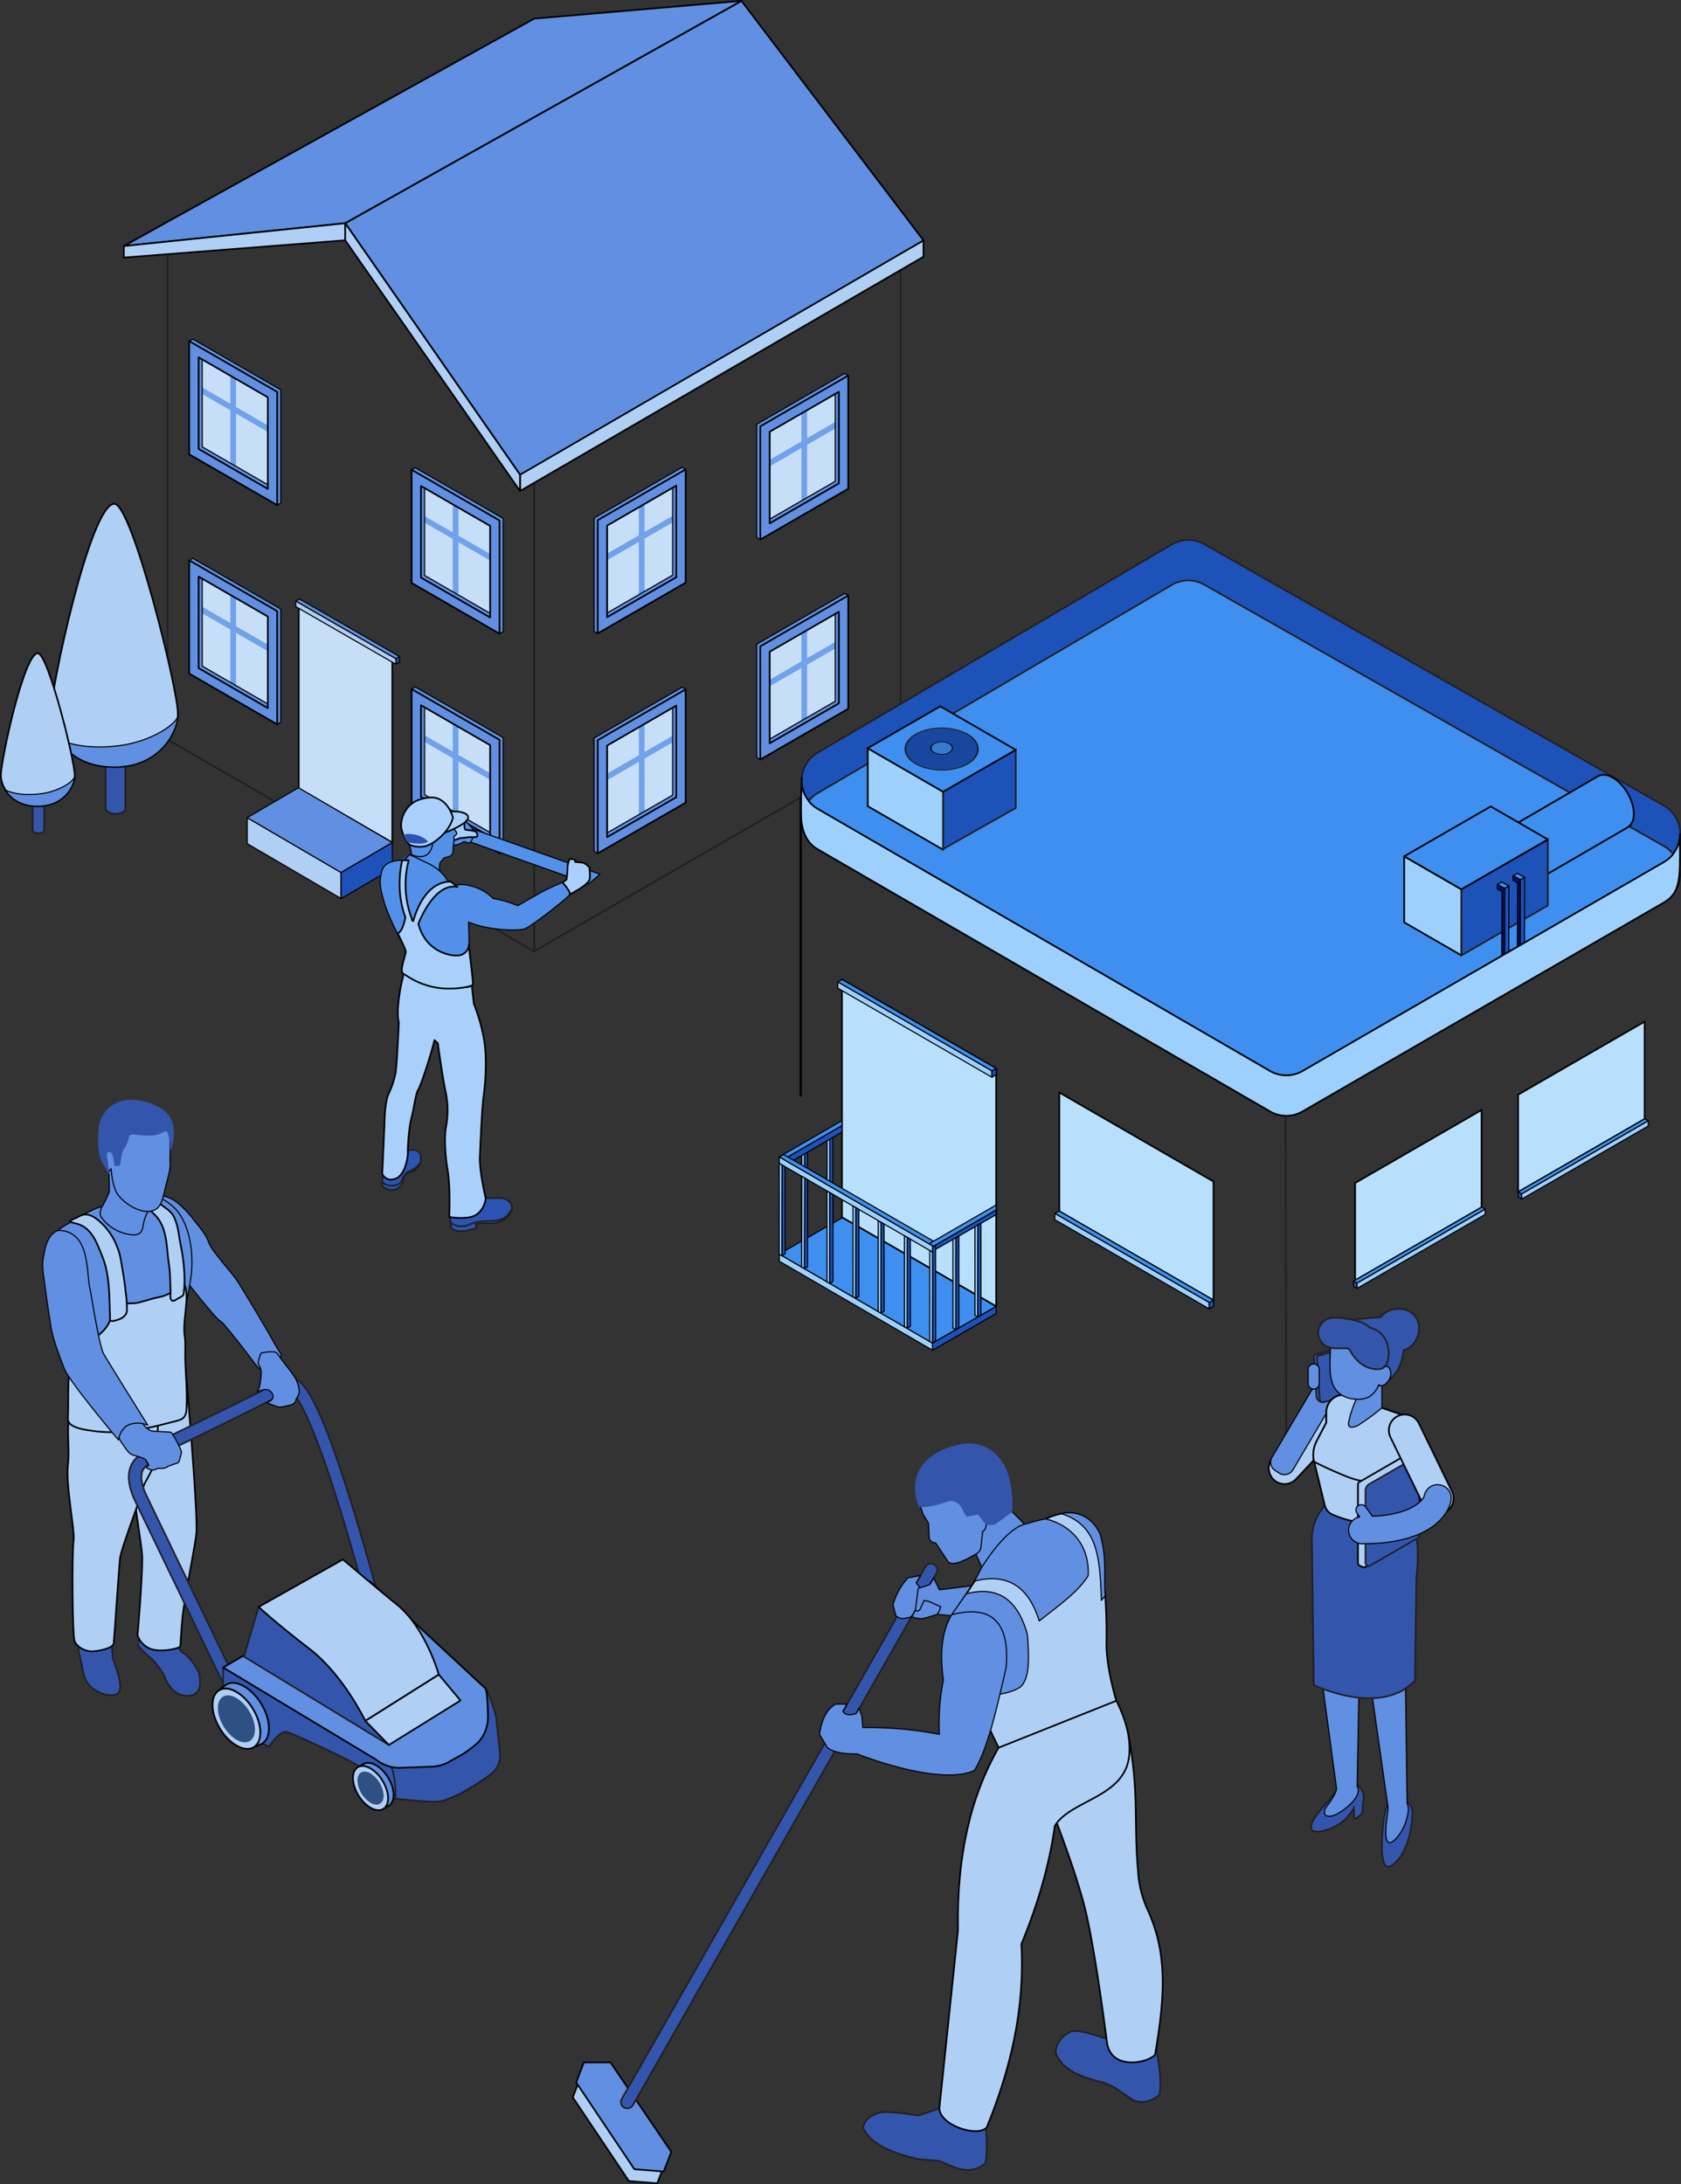 <svg id="Layer_1" data-name="Layer 1" xmlns="http://www.w3.org/2000/svg" viewBox="0 0 750.01 974.18"><rect x="0" y="0" width="750.01" height="974.18" fill="#333333" stroke="none"/><defs><style>.cls-1,.cls-13,.cls-14,.cls-26,.cls-6{fill:none;}.cls-1{stroke:#fff;}.cls-1,.cls-10,.cls-13,.cls-15,.cls-22,.cls-26,.cls-29,.cls-6{stroke-miterlimit:10;}.cls-2{fill:#c6def7;}.cls-11,.cls-12,.cls-14,.cls-17,.cls-18,.cls-19,.cls-2,.cls-22,.cls-26,.cls-27,.cls-30,.cls-4,.cls-5,.cls-7,.cls-8,.cls-9{stroke:#000;}.cls-11,.cls-12,.cls-14,.cls-17,.cls-18,.cls-19,.cls-2,.cls-27,.cls-30,.cls-36,.cls-4,.cls-5,.cls-7,.cls-8,.cls-9{stroke-linejoin:round;}.cls-10,.cls-13,.cls-15,.cls-17,.cls-18,.cls-19,.cls-2,.cls-29,.cls-30,.cls-36,.cls-5,.cls-6,.cls-9{stroke-width:0.75px;}.cls-3{fill:#70a1eb;}.cls-4,.cls-5{fill:#618fe1;}.cls-11,.cls-12,.cls-14,.cls-22,.cls-27,.cls-4,.cls-7,.cls-8{stroke-width:0.5px;}.cls-10,.cls-36,.cls-6{stroke:#211f20;}.cls-7,.cls-9{fill:#b0cff5;}.cls-8{fill:#1e52bb;}.cls-10,.cls-32,.cls-36{fill:#3455ac;}.cls-11,.cls-17,.cls-21{fill:#9ed0fd;}.cls-12,.cls-18{fill:#3e8fef;}.cls-13,.cls-15{stroke:#231f20;}.cls-15{fill:#1d52b9;}.cls-16{fill:#2647c8;opacity:0.3;}.cls-19{fill:#b8e0fd;}.cls-20{isolation:isolate;}.cls-22{fill:#02126a;}.cls-23{fill:#19479f;}.cls-24{fill:#1e1b1c;}.cls-25{fill:#357bce;}.cls-27{fill:#5390e9;}.cls-28{fill:#d4dade;}.cls-29,.cls-31{fill:#2b54b3;}.cls-29{stroke:#221f20;}.cls-30{fill:#a9d0fa;}.cls-33{fill:#4573c7;}.cls-34{fill:#2a2a2a;}.cls-35{fill:#2e5082;}</style></defs><rect class="cls-1" x="-344.98" y="-71.67" width="1320" height="1163"/><polygon class="cls-2" points="268.78 377 303.83 356.77 303.83 311.09 268.78 331.33 268.78 377"/><polygon class="cls-3" points="285.04 367.11 287.57 365.65 287.57 320.98 285.04 322.45 285.04 367.11"/><polygon class="cls-3" points="266.96 350.23 305.65 327.89 305.65 324.97 266.96 347.3 266.96 350.23"/><path class="cls-4" d="M265.08,329.19V379.7l1.6.93,37.64-23.58,1.61-49.59-1.61-.92Zm35.05,25.44-30.86,17.81V331.61l30.86-17.82Z"/><path class="cls-5" d="M266.68,380.63,305.93,358V307.46l-39.25,22.66Zm4.2-48.09,30.85-17.82v40.84l-30.85,17.81Z"/><polygon class="cls-2" points="341.32 335.15 376.37 314.91 376.37 269.24 341.32 289.48 341.32 335.15"/><polygon class="cls-3" points="357.58 325.26 360.11 323.8 360.11 279.13 357.58 280.59 357.58 325.26"/><polygon class="cls-3" points="339.51 308.37 378.19 286.04 378.19 283.11 339.51 305.45 339.51 308.37"/><path class="cls-4" d="M337.62,287.34v50.51l1.61.93,37.63-23.58,1.61-49.59-1.61-.93Zm35.05,25.44-30.86,17.81V289.76l30.86-17.82Z"/><path class="cls-5" d="M339.23,338.78l39.24-22.66V265.61l-39.24,22.66Zm4.19-48.09,30.86-17.82V313.7l-30.86,17.82Z"/><polygon class="cls-2" points="121.57 319.46 86.52 299.23 86.52 253.55 121.57 273.79 121.57 319.46"/><polygon class="cls-3" points="105.31 309.57 102.78 308.11 102.78 263.44 105.31 264.91 105.31 309.57"/><polygon class="cls-3" points="123.39 292.69 84.7 270.35 84.7 267.43 123.39 289.76 123.39 292.69"/><path class="cls-4" d="M86,249l-1.61.92L86,299.51l37.64,23.58,1.61-.93V271.65Zm4.19,7.26,30.86,17.81V314.9L90.22,297.09Z"/><path class="cls-5" d="M123.67,272.58,84.42,249.92v50.52l39.25,22.65Zm-4.19,43.25L88.62,298V257.18L119.48,275Z"/><polygon class="cls-2" points="220.79 376.83 185.74 356.6 185.74 310.93 220.79 331.16 220.79 376.83"/><polygon class="cls-3" points="204.53 366.94 202 365.48 202 320.81 204.53 322.28 204.53 366.94"/><polygon class="cls-3" points="222.6 350.06 183.92 327.72 183.92 324.8 222.6 347.13 222.6 350.06"/><path class="cls-4" d="M185.25,306.37l-1.61.92,1.61,49.59,37.63,23.59,1.61-.93V329Zm4.19,7.26,30.86,17.81v40.84l-30.86-17.82Z"/><path class="cls-5" d="M222.88,330l-39.24-22.66v50.52l39.24,22.66Zm-4.19,43.26-30.86-17.82V314.56l30.86,17.81Z"/><polygon class="cls-6" points="238.29 195.23 238.29 305.44 238.29 314.09 238.29 424.3 74.77 329.89 74.77 219.68 74.77 211.04 74.77 100.82 156.53 100.82 238.29 195.23"/><polygon class="cls-6" points="401.81 211.04 401.81 219.68 401.81 329.89 238.29 424.3 238.29 314.09 238.29 305.44 238.29 195.23 401.81 100.82 401.81 211.04"/><polygon class="cls-2" points="175.04 375.81 133.28 351.7 133.28 270.19 175.04 294.3 175.04 375.81"/><polygon class="cls-7" points="152.18 400.77 110.3 376.29 110.3 364.69 152.18 389.17 152.18 400.77"/><polygon class="cls-4" points="175.04 375.81 152.18 389.17 110.3 364.69 133.16 351.33 175.04 375.81"/><polygon class="cls-8" points="175.04 387.41 166.22 392.57 152.18 400.77 152.18 389.17 175.04 375.81 175.04 387.41"/><polygon class="cls-9" points="412.03 114.5 232.03 219.01 232.03 207.49 412.03 107.23 412.03 114.5"/><polygon class="cls-5" points="412.03 107.23 232.03 211.75 154.01 99.54 330.82 0.38 412.03 107.23"/><polygon class="cls-5" points="330.82 0.38 154.01 99.54 55.24 109.73 238.34 8.31 330.82 0.38"/><polygon class="cls-9" points="154.46 104.32 154.01 107.18 55.24 114.89 55.24 109.73 154.01 99.57 154.46 104.32"/><polygon class="cls-9" points="232.03 219.01 154.01 107.18 154.01 99.54 232.03 211.75 232.03 219.01"/><polygon class="cls-2" points="121.57 221.68 86.52 201.44 86.52 155.77 121.57 176.01 121.57 221.68"/><polygon class="cls-3" points="105.31 211.79 102.78 210.33 102.78 165.66 105.31 167.12 105.31 211.79"/><polygon class="cls-3" points="123.39 194.9 84.7 172.56 84.7 169.64 123.39 191.97 123.39 194.9"/><path class="cls-4" d="M86,151.21l-1.61.93L86,201.72l37.64,23.59,1.61-.93V173.87Zm4.19,7.26,30.86,17.82v40.83L90.22,199.3Z"/><path class="cls-5" d="M123.67,174.8,84.42,152.14v50.51l39.25,22.66Zm-4.19,43.25L88.62,200.23V159.4l30.86,17.81Z"/><polygon class="cls-2" points="220.79 279.05 185.74 258.81 185.74 213.14 220.79 233.38 220.79 279.05"/><polygon class="cls-3" points="204.53 269.16 202 267.7 202 223.03 204.53 224.49 204.53 269.16"/><polygon class="cls-3" points="222.6 252.27 183.92 229.94 183.92 227.01 222.6 249.35 222.6 252.27"/><path class="cls-4" d="M185.25,208.58l-1.61.93,1.61,49.58,37.63,23.59,1.61-.93V231.24Zm4.19,7.26,30.86,17.82v40.83l-30.86-17.82Z"/><path class="cls-5" d="M222.88,232.17l-39.24-22.66V260l39.24,22.66Zm-4.19,43.25L187.83,257.6V216.77l30.86,17.82Z"/><polygon class="cls-2" points="268.78 278.89 303.83 258.66 303.83 212.99 268.78 233.22 268.78 278.89"/><polygon class="cls-3" points="285.04 269 287.57 267.54 287.57 222.87 285.04 224.34 285.04 269"/><polygon class="cls-3" points="266.96 252.12 305.65 229.78 305.65 226.86 266.96 249.19 266.96 252.12"/><path class="cls-4" d="M265.08,231.08V281.6l1.6.92,37.64-23.58,1.61-49.59-1.61-.92Zm35.05,25.44-30.86,17.82V233.5l30.86-17.81Z"/><path class="cls-5" d="M266.68,282.52l39.25-22.65V209.35L266.68,232Zm4.2-48.09,30.85-17.82v40.84l-30.85,17.81Z"/><polygon class="cls-2" points="341.32 237.04 376.37 216.81 376.37 171.13 341.32 191.37 341.32 237.04"/><polygon class="cls-3" points="357.58 227.15 360.11 225.69 360.11 181.02 357.58 182.48 357.58 227.15"/><polygon class="cls-3" points="339.51 210.26 378.19 187.93 378.19 185 339.51 207.34 339.51 210.26"/><path class="cls-4" d="M337.62,189.23v50.51l1.61.93,37.63-23.58,1.61-49.59-1.61-.93Zm35.05,25.44-30.86,17.81V191.65l30.86-17.82Z"/><path class="cls-5" d="M339.23,240.67,378.47,218V167.5l-39.24,22.66Zm4.19-48.09,30.86-17.82v40.83l-30.86,17.82Z"/><polygon points="131.96 270.55 133.61 269.59 178.28 295.3 176.63 296.26 131.96 270.55"/><polygon class="cls-4" points="131.97 268.11 133.62 267.14 178.29 292.86 176.64 293.82 131.97 268.11"/><polygon class="cls-7" points="176.64 293.82 176.63 296.26 131.96 270.55 131.97 268.11 176.64 293.82"/><polygon class="cls-8" points="176.64 293.82 178.29 292.86 178.28 295.3 176.63 296.26 176.64 293.82"/><path class="cls-10" d="M51.49,291.56c-2.43,0-4.39,1-4.39,2.2v67a1.35,1.35,0,0,0,.39.9v-.16a3.71,3.71,0,0,0,1.68,1v.17a7.92,7.92,0,0,0,2.32.33c2.42,0,4.39-1,4.39-2.2v-67C55.88,292.55,53.91,291.56,51.49,291.56Z"/><path class="cls-9" d="M51,224.71c-10.62,0-28.38,82.36-28.38,93.72,0,7.86,7,23.69,28.38,23.69,20.3,0,28.38-15.83,28.38-23.69C79.38,307.07,58.85,224.71,51,224.71Z"/><path class="cls-4" d="M53.14,332.59c-18.34,2.25-27-2.95-27-2.95,4,6.46,11.68,12.48,24.89,12.48,19.21,0,27.46-14.16,28.3-22.35C77.25,324.3,65.9,331,53.14,332.59Z"/><path class="cls-10" d="M17.15,330.21c-1.41,0-2.55.57-2.55,1.28v38.92a.75.75,0,0,0,.23.52v-.09a2.19,2.19,0,0,0,1,.56v.1a4.61,4.61,0,0,0,1.34.19c1.41,0,2.55-.58,2.55-1.28V331.49C19.7,330.78,18.56,330.21,17.15,330.21Z"/><path class="cls-9" d="M16.87,291.35C10.7,291.35.38,339.22.38,345.83c0,4.57,4.05,13.76,16.49,13.76,11.8,0,16.49-9.19,16.49-13.76C33.36,339.22,21.43,291.35,16.87,291.35Z"/><path class="cls-4" d="M18.11,354.05c-10.66,1.31-15.7-1.71-15.7-1.71,2.3,3.75,6.78,7.25,14.46,7.25,11.16,0,16-8.23,16.45-13C32.13,349.24,25.53,353.14,18.11,354.05Z"/><polygon class="cls-11" points="347.68 559.33 347.68 562.53 416.08 602.24 416.08 599.05 347.68 559.33"/><polygon class="cls-8" points="444.47 582.65 444.47 585.85 416.08 602.24 416.02 599.08 444.47 582.65"/><polygon class="cls-12" points="416.02 599.05 444.47 582.65 376.13 542.94 347.68 559.33 416.02 599.05"/><line class="cls-13" x1="573.57" y1="497.43" x2="573.87" y2="643.1"/><path class="cls-12" d="M364.89,378.84,566.63,495.71a14.5,14.5,0,0,0,14.54,0l161.21-93.18a14.52,14.52,0,0,0-.08-25.19l-205-116.58a14.48,14.48,0,0,0-14.53.11l-158,92.88A14.52,14.52,0,0,0,364.89,378.84Z"/><path class="cls-14" d="M364.89,360.8,566.63,477.67a14.5,14.5,0,0,0,14.54,0L742.38,384.5a14.52,14.52,0,0,0-.08-25.19l-205-116.58a14.48,14.48,0,0,0-14.53.11l-158,92.88A14.52,14.52,0,0,0,364.89,360.8Z"/><path class="cls-15" d="M364.81,353.76l158-92.88a14.48,14.48,0,0,1,14.53-.11l205,116.58a14.53,14.53,0,0,1,4.21,3.6,14.54,14.54,0,0,0-4.21-21.64l-205-116.58a14.48,14.48,0,0,0-14.53.11l-158,92.88a14.54,14.54,0,0,0-4,21.54A14.51,14.51,0,0,1,364.81,353.76Z"/><polygon class="cls-16" points="419.52 373.61 444.47 359.2 419.52 344.8 394.57 359.2 419.52 373.61"/><polygon class="cls-17" points="387.17 333.68 387.17 359.59 420.84 379.03 420.84 353.12 387.17 333.68"/><polygon class="cls-15" points="453.19 334.45 453.19 360.37 420.84 378.67 420.84 352.76 453.19 334.45"/><polygon class="cls-18" points="420.77 353.17 453.19 334.45 419.52 315.02 387.11 333.73 420.77 353.17"/><polygon class="cls-19" points="375.66 436.85 375.66 542.93 444.47 582.65 444.47 476.58 375.66 436.85"/><polygon class="cls-19" points="472.63 487.28 472.63 540.24 541.44 579.97 541.44 527.01 472.63 487.28"/><g class="cls-20"><path d="M673.11,369.66l40-23.23c-1.65.95-2.68,3-2.69,5.88,0,5.82,4.1,12.94,9.16,15.86l-40,23.24c-5.06-2.92-9.17-10-9.15-15.86C670.43,372.66,671.46,370.62,673.11,369.66Z"/><path d="M726.11,368.81l-40,23.24c-1.67,1-4,.83-6.54-.64l40-23.24C722.12,369.64,724.44,369.78,726.11,368.81Z"/><path class="cls-21" d="M713.1,346.43c1.67-1,4-.84,6.53.63l-40,23.24c-2.55-1.47-4.86-1.61-6.53-.64Z"/><path class="cls-21" d="M728.79,362.92c0,2.89-1,4.93-2.68,5.89l-40,23.24c1.65-1,2.67-3,2.68-5.89a15.47,15.47,0,0,0-.71-4.52l40-23.24A15.86,15.86,0,0,1,728.79,362.92Z"/><path class="cls-21" d="M719.63,347.06c3.8,2.19,7.06,6.75,8.45,11.34l-40,23.24c-1.39-4.6-4.65-9.15-8.45-11.34Z"/><path class="cls-21" d="M679.64,370.3c5.07,2.92,9.18,10,9.16,15.86s-4.15,8.18-9.22,5.25-9.17-10-9.15-15.86S674.58,367.37,679.64,370.3Z"/><path class="cls-18" d="M719.63,346.86c-2.6-1.5-5-1.64-6.66-.65l-40,23.24c1.7-1,4.06-.86,6.65.64,5.17,3,9.35,10.24,9.34,16.17,0,2.95-1.06,5-2.74,6l40-23.24c1.68-1,2.73-3,2.73-6C729,357.09,724.79,349.84,719.63,346.86Z"/><path d="M679.64,370.09c5.17,3,9.35,10.24,9.34,16.17s-4.23,8.34-9.4,5.35-9.34-10.23-9.33-16.16S674.48,367.11,679.64,370.09Zm-.06,21.32c5.07,2.93,9.21.57,9.22-5.25s-4.09-12.94-9.16-15.86-9.2-.57-9.21,5.25,4.09,12.94,9.15,15.86"/></g><polygon class="cls-17" points="626.5 381.94 626.5 411.38 652 426.1 652 396.66 626.5 381.94"/><polygon class="cls-15" points="690.6 374.42 690.6 403.86 652.08 426.1 652 396.7 690.6 374.42"/><polygon class="cls-18" points="652 396.66 690.6 374.42 665.11 359.69 626.5 381.94 652 396.66"/><polygon class="cls-8" points="673.23 395.14 673.17 425.85 671.24 426.98 671.3 396.2 673.23 395.14"/><path class="cls-22" d="M668.1,394.5v2.05l2,1.07-.06,28.7,1.2.65s0,0,0,0l.06-30.75-3.16-1.72S668.1,394.48,668.1,394.5Z"/><polygon class="cls-12" points="673.23 395.14 672.04 394.49 672.04 394.49 670.04 393.4 668.11 394.46 670.1 395.55 670.11 395.55 671.3 396.2 673.23 395.14"/><polygon class="cls-8" points="680.24 391.27 680.18 421.99 678.26 423.12 678.32 392.33 680.24 391.27"/><path class="cls-22" d="M675.12,390.64v2.05l2,1.07L677,422.45l1.19.65a0,0,0,0,0,0,0l.06-30.76-3.17-1.71S675.12,390.62,675.12,390.64Z"/><polygon class="cls-12" points="680.24 391.27 679.05 390.63 679.05 390.63 677.06 389.54 675.12 390.6 677.12 391.69 677.12 391.68 678.32 392.33 680.24 391.27"/><path class="cls-23" d="M431.28,327.62c6.19,3.57,6.22,9.37.07,12.94s-16.15,3.57-22.34,0-6.21-9.37-.07-12.94S425.1,324.05,431.28,327.62Z"/><path class="cls-24" d="M431.81,327.31c6.48,3.74,6.51,9.82.08,13.56s-16.93,3.74-23.41,0-6.51-9.82-.08-13.56S425.34,323.57,431.81,327.31ZM409,340.56c6.19,3.57,16.2,3.57,22.34,0s6.12-9.37-.07-12.94-16.2-3.57-22.34,0-6.11,9.37.07,12.94"/><path d="M423.68,331.62c2,1.14,2,3,0,4.12a7.88,7.88,0,0,1-7.11,0c-2-1.14-2-3,0-4.11A7.81,7.81,0,0,1,423.68,331.62ZM417,335.53a7.08,7.08,0,0,0,6.4,0c1.75-1,1.75-2.68,0-3.71a7.05,7.05,0,0,0-6.39,0c-1.76,1-1.75,2.68,0,3.7"/><path class="cls-25" d="M423.33,331.82c1.78,1,1.78,2.69,0,3.71a7.08,7.08,0,0,1-6.4,0c-1.77-1-1.78-2.68,0-3.7A7.05,7.05,0,0,1,423.33,331.82Z"/><path class="cls-17" d="M749.52,372a13.72,13.72,0,0,1-3.07,8.89l.06.07a14.56,14.56,0,0,1-3.36,3.06c-.3.21-.56.37-.77.49L581.17,477.68a14.5,14.5,0,0,1-14.54,0L364.89,360.8a14.53,14.53,0,0,1-4.12-3.54.39.39,0,0,0,.08-.1A13.81,13.81,0,0,1,357.7,347c0,11.24-3.1,26,7.19,31.82L566.63,495.71a14.5,14.5,0,0,0,14.54,0l161.21-93.18C750.4,397.91,749.52,390.48,749.52,372Z"/><g class="cls-20"><polygon points="470.65 541.23 472.55 540.13 472.54 542.92 470.64 544.02 470.65 541.23"/><polygon points="470.64 544.02 472.54 542.92 541.43 582.69 539.53 583.79 470.64 544.02"/><polygon class="cls-12" points="470.65 541.23 472.55 540.13 541.44 579.9 539.54 581 470.65 541.23"/><polygon class="cls-11" points="539.54 581 539.53 583.79 470.64 544.02 470.65 541.23 539.54 581"/><polygon class="cls-8" points="539.54 581 541.44 579.9 541.43 582.69 539.53 583.79 539.54 581"/></g><g class="cls-20"><polygon points="373.77 437.95 375.67 436.85 375.66 439.64 373.77 440.74 373.77 437.95"/><polygon points="373.77 440.74 375.66 439.64 444.47 479.37 442.58 480.47 373.77 440.74"/><polygon class="cls-12" points="373.77 437.95 375.67 436.85 444.48 476.58 442.59 477.68 373.77 437.95"/><polygon class="cls-11" points="442.59 477.68 442.58 480.47 373.77 440.74 373.77 437.95 442.59 477.68"/><polygon class="cls-8" points="442.59 477.68 444.48 476.58 444.47 479.37 442.58 480.47 442.59 477.68"/></g><polygon class="cls-19" points="661.04 495.07 661.04 538.5 604.61 571.08 604.61 527.65 661.04 495.07"/><g class="cls-20"><polygon points="662.66 539.32 661.09 538.41 661.09 540.73 662.66 541.64 662.66 539.32"/><polygon points="662.66 541.64 661.09 540.73 603.9 573.75 605.47 574.66 662.66 541.64"/><polygon class="cls-12" points="662.66 539.32 661.09 538.41 603.89 571.43 605.46 572.34 662.66 539.32"/><polygon class="cls-11" points="605.46 572.34 605.47 574.66 662.66 541.64 662.66 539.32 605.46 572.34"/><polygon class="cls-8" points="605.46 572.34 603.89 571.43 603.9 573.75 605.47 574.66 605.46 572.34"/></g><polygon class="cls-19" points="733.78 455.66 733.78 499.09 677.35 531.67 677.35 488.24 733.78 455.66"/><g class="cls-20"><polygon points="735.41 499.93 733.85 499.02 733.86 501.32 735.41 502.22 735.41 499.93"/><polygon points="735.41 502.22 733.86 501.32 677.36 533.93 678.92 534.84 735.41 502.22"/><polygon class="cls-12" points="735.41 499.93 733.85 499.02 677.36 531.64 678.91 532.54 735.41 499.93"/><polygon class="cls-11" points="678.91 532.54 678.92 534.84 735.41 502.22 735.41 499.93 678.91 532.54"/><polygon class="cls-8" points="678.91 532.54 677.36 531.64 677.36 533.93 678.92 534.84 678.91 532.54"/></g><polygon class="cls-8" points="371.56 507.35 371.58 547.13 370.19 547.96 370.24 508.11 371.56 507.35"/><path class="cls-11" d="M369,547.27l1.2.69s0,0,0,0l.05-39.83-1.25.73Z"/><polygon class="cls-8" points="360.25 513.58 360.27 552.67 358.9 553.49 358.95 514.33 360.25 513.58"/><path class="cls-11" d="M357.7,552.81l1.17.68s0,0,0,0l.05-39.15-1.23.72Z"/><g class="cls-20"><polygon class="cls-12" points="375.66 499.82 347.68 515.99 349.63 517.13 375.66 502.08 375.66 499.82"/><polygon class="cls-8" points="349.63 517.13 349.64 520.02 375.66 504.98 375.66 502.09 349.63 517.13"/><polygon class="cls-11" points="349.63 517.13 347.68 515.99 347.69 518.88 349.64 520.02 349.63 517.13"/></g><g class="cls-20"><polygon points="347.68 516.04 349.59 514.92 349.59 517.75 347.67 518.87 347.68 516.04"/><polygon class="cls-12" points="347.68 516.04 349.59 514.92 419.47 555.34 417.46 556.5 347.68 516.04"/><polygon class="cls-11" points="416.1 555.71 416.1 558.46 347.67 518.87 347.68 516.04 416.1 555.71"/></g><g class="cls-20"><polygon class="cls-12" points="444.47 537.45 414.55 554.73 416.55 555.88 444.47 539.71 444.47 537.45"/><polygon class="cls-8" points="416.1 556.1 416.1 558 444.47 541.74 444.47 539.71 416.1 556.1"/></g><polygon class="cls-8" points="360.27 526.19 360.3 565.02 358.9 565.85 358.95 525.4 360.27 526.19"/><path class="cls-11" d="M357.67,565.16l1.2.69s0,0,0,0L359,525.4l-1.25-.71Z"/><polygon class="cls-8" points="350.27 520.42 350.29 559.25 348.89 560.08 348.95 519.63 350.27 520.42"/><path class="cls-11" d="M347.67,559.38l1.19.7s0,0,0,0l.06-40.43-1.26-.71Z"/><polygon class="cls-8" points="371.59 532.76 371.62 571.59 370.22 572.42 370.27 531.98 371.59 532.76"/><path class="cls-11" d="M369,571.73l1.19.69s0,0,0,0l0-40.43-1.25-.71Z"/><polygon class="cls-8" points="383.18 539.42 383.2 578.25 381.8 579.08 381.86 538.64 383.18 539.42"/><path class="cls-11" d="M380.58,578.39l1.19.69s0,0,0,0l.05-40.42-1.25-.72Z"/><polygon class="cls-8" points="394.43 545.99 394.45 584.82 393.05 585.66 393.11 545.21 394.43 545.99"/><path class="cls-11" d="M391.83,585l1.19.69a0,0,0,0,0,0,0l.06-40.43-1.26-.71Z"/><polygon class="cls-8" points="406.15 552.73 406.18 591.56 404.78 592.39 404.83 551.94 406.15 552.73"/><path class="cls-11" d="M403.55,591.69l1.2.7,0,0,.05-40.43-1.25-.71Z"/><polygon class="cls-8" points="427.83 551.27 427.83 592.23 426.43 593.07 426.49 552.04 427.83 551.27"/><path class="cls-11" d="M425.21,592.37l1.19.69a0,0,0,0,0,0,0l.06-41-1.26.72Z"/><polygon class="cls-8" points="437.65 545.6 437.65 586.59 436.25 587.4 436.31 546.37 437.65 545.6"/><path class="cls-11" d="M435,586.7l1.19.7s0,0,0,0l.06-41-1.26.72Z"/><polygon class="cls-8" points="417.42 555.39 417.45 598.21 416.05 599.05 416.1 556.16 417.42 555.39"/><path class="cls-11" d="M414.82,598.35l1.2.69a0,0,0,0,0,0,0l.05-40.57-1.27-.75Z"/><line class="cls-26" x1="357.26" y1="355.62" x2="357.26" y2="489.07"/><polygon class="cls-27" points="191.49 369.05 262.61 394.26 267.71 389.91 196.59 364.69 191.49 369.05"/><path class="cls-28" d="M205,367.14s1.74-1.64,2.33-1.12,3.49,3.19,3.49,4,.19,3.59-.19,4.46a5.12,5.12,0,0,1-1.09,1.59c-.19.18-1.13-.23-1.6-.38s-1.12-.27-1.39,0a10.62,10.62,0,0,1-2.9,1.24c-.53.08-2.84,0-2.84,0L199,378.77a9,9,0,0,0-3.17-4.61l3.17-2.68Z"/><path class="cls-27" d="M207.33,366c-.38-.33-1.23.23-1.79.67,0,0-1.14,4.65-3.37,6.76a12,12,0,0,1-4.79,2.28,8.61,8.61,0,0,1,1.58,3l1.85-1.85s2.31.08,2.84,0a10.62,10.62,0,0,0,2.9-1.24c.27-.31.91-.19,1.39,0s1.41.56,1.6.38a5.12,5.12,0,0,0,1.09-1.59c.38-.87.19-3.7.19-4.46S207.91,366.54,207.33,366Z"/><path class="cls-29" d="M212.29,530.6c0,.67.77,3.46,1.62,3.56s6.58.32,8.81.22,5.83.92,5.76,5a8.28,8.28,0,0,1-4.38,5.06c-3.5,1.59-7.92,1-9.27,1.1a10.31,10.31,0,0,0-2.54.49l.24,1.56s-1.94.67-4,1.16-5.59.67-7.18-1.09a31.29,31.29,0,0,1-.46-4.85,24.26,24.26,0,0,1,1.31-5.3,29.89,29.89,0,0,0,.89-5.2Z"/><path class="cls-29" d="M224.1,544.49a8.28,8.28,0,0,0,4.38-5.06c0-.14,0-.29,0-.43-.86,1.52-2.25,3.6-3.78,4.39-2.51,1.31-7.42,1.24-9.58,1.31a19.9,19.9,0,0,0-6.25,1.7c-1.14.49-5,1.4-7.84-1.2.14,1.29.34,2.51.34,2.51,1.59,1.76,5.13,1.59,7.18,1.09s4-1.16,4-1.16l-.24-1.56a10.31,10.31,0,0,1,2.54-.49C216.18,545.52,220.6,546.08,224.1,544.49Z"/><path class="cls-29" d="M172.13,516.1s-.43,3-.82,4.7a61,61,0,0,0-.84,8,5.23,5.23,0,0,0,3.21,1.84,5.46,5.46,0,0,0,6.19-3.5l.25-2.12s1.41-2.13,2.79-2.13,3.32-1.8,4.14-3,.74-3,.6-4.52-1.42-2.41-3.19-2.48a26.75,26.75,0,0,0-4.84.57Z"/><path class="cls-29" d="M182.24,522.54c-1.56.6-2.69,3.18-3.14,4.31s-2.45,2.23-5.13,2a5.61,5.61,0,0,1-3.42-1.72c0,.66-.08,1.22-.08,1.61a5.23,5.23,0,0,0,3.21,1.84,5.46,5.46,0,0,0,6.19-3.5l.25-2.12s1.41-2.13,2.79-2.13,3.32-1.8,4.14-3a3.86,3.86,0,0,0,.55-1.44A10.38,10.38,0,0,1,182.24,522.54Z"/><path class="cls-30" d="M214.11,515.65c.31-6.67.95-21.67,1.66-26.75s1.75-17.38,0-26.27a79.5,79.5,0,0,0-4.36-14.92l-1.19-10.79s-5.16,2.38-9.84,2.22-10.5-2.94-10.5-2.94l-9.06-4.87s-1.57,6.48-2,8.74-2.11,11.56-.87,15.93c0,0-.86,19.43-1.51,22.78a39.18,39.18,0,0,1-3,9c-.87,1.62-1.68,6.15-1.84,11.44s-1.06,24.3-1.06,24.3,1.47,3.81,5.92,2.21,5.61-9.93,5.51-11.88.48-11.12,1.62-15.33,1.94-11,3-12.52c1-1.36,5.3-14.1,7.26-22.07a17.71,17.71,0,0,0,1.5,1.36s2.14,15.79,3.57,22.14a40.24,40.24,0,0,1,0,15.56c-.56,3.25-.59,10.86.78,18.8s.73,21,.73,21,8.65,1.59,12.38-1.19a10.16,10.16,0,0,0,3.88-7.21S213.79,522.31,214.11,515.65Z"/><path class="cls-31" d="M199.53,376.62a3.52,3.52,0,0,1-.57,2.15,106.58,106.58,0,0,1-7.55,9.33,60.84,60.84,0,0,1-5.66,4.57l-7.82-8.76,17.86-9.75,2.87,1.89Z"/><path class="cls-31" d="M185.75,392.67a60.84,60.84,0,0,0,5.66-4.57,106.58,106.58,0,0,0,7.55-9.33,3.52,3.52,0,0,0,.57-2.15l-.38-.25c-3.83,3.17-12.42,10.15-16.71,12.59Z"/><path class="cls-30" d="M207.31,367c0,.25-.42,3,.6,3.12s4.12.38,4.68,1.13.53,1.74,0,2-3.43,0-4.38.27-2.71.15-3.58.53-2.19,1-3.29.37a9.71,9.71,0,0,1-2.38-2.87s3.48-3.62,4.46-4.51,2.3-2,3.32-1.53A1.16,1.16,0,0,1,207.31,367Z"/><path class="cls-30" d="M209.26,421.26a5.16,5.16,0,0,1-4.9,4.9,13.21,13.21,0,0,1-2.67-.12,7.9,7.9,0,0,0,.2,1c.86,3.28,5.57,8.62,6.32,13.26a8.43,8.43,0,0,0,2.62-.83C211.31,439,209.26,424.53,209.26,421.26Z"/><path class="cls-27" d="M203.73,371.29c-.41-.89-3.39-3.53-3.39-3.53l-18.12,8.07s2.17,4.53,1,7-.59,2.76-.59,2.76a108.13,108.13,0,0,0,10.19,4.6c1.28.79,2.46,1.39,3.62,1,0,0-.9-5.56.08-6.62s1.19-1.85,2.24-2.12l.67-.17h.05l.06,0c.25-.07.52-.16.79-.26h0l.27-.11.16-.08.11-.05h0a2,2,0,0,0,1.23-1.83,36.08,36.08,0,0,1,.45-4.85,14.94,14.94,0,0,0,0-2.09S204.14,372.18,203.73,371.29Z"/><path class="cls-27" d="M254.18,393l-3.27.56s-4.57,1.93-7.48,3.4-12.38,7-12.38,7-2.8-1.13-5.14-1.89a46.67,46.67,0,0,0-5.81-1.28A21.06,21.06,0,0,0,209.41,395a13.88,13.88,0,0,0-6.29-.16l-1.8-1.39-2-1.09-.54-1.07a21.75,21.75,0,0,0-7.79-6.2c-5.27-2.59-8.3-3.91-8.3-3.91l-1.83,2.09a1.74,1.74,0,0,0,.12.46h-1.57s-7.74-.45-9.09,4.84-.49,8.17,1,13.53,5.65,13.57,6,14.25,5.83,4.61,5.83,4.61,10.82,5.66,16.78,7.17h0l.46.11.09,0c.19,0,.38.08.56.11h0a8.5,8.5,0,0,0,1,.11c4.91.2,7.22-3.87,7.22-7.2,0-.18,0-.38,0-.59v-.24c0-.14,0-.28,0-.43v-.31c0-.14,0-.28,0-.42s0-.26,0-.39,0-.24,0-.37,0-.32,0-.49v-.26c-.05-2.08-.14-4.49-.2-6.5a17.63,17.63,0,0,0,1.93.77c9.59,3.21,20.28,3.1,23,2.31s19.44-13.93,20.31-15.41S254.18,393,254.18,393Z"/><path class="cls-27" d="M183.58,381.12a7.82,7.82,0,0,0,4.37.93c4.15-.14,5.28-4.91,5.07-6.89-.11-1-1.53-2-3-2.82l-7.83,3.49A14.86,14.86,0,0,1,183.58,381.12Z"/><path class="cls-30" d="M196.91,372s11.08-3.89,11.89-7-7-3.9-12.14-2.27S196.91,372,196.91,372Z"/><path class="cls-30" d="M183,376.92s4.38,1.79,8.42-.08,9.38-6.82,10.68-12.17c0,0-1.55-6.52-6.84-8.54-2.05-.78-5.05-.5-8.16.52-6.21,2-9.1,9.13-7.84,13.68C180.28,373.89,181.79,376.09,183,376.92Z"/><path class="cls-31" d="M181.61,375.47c1.63.51,6.07,1.64,9.39,0,0,0-2.17-3.1-7.82-3.45a8.68,8.68,0,0,0-3.25.27A13.7,13.7,0,0,0,181.61,375.47Z"/><path class="cls-30" d="M263,387a6.49,6.49,0,0,0-3.06-2.26c-.62-.05-2.2-.23-3.38-.31a2.68,2.68,0,0,0,.21-.6,2.59,2.59,0,0,0-2.72-.49,13.06,13.06,0,0,0-.83,3.1,33.54,33.54,0,0,1-.49,5.89,17.24,17.24,0,0,1-1.77,1.28s3.47,3.63,3.32,5.36c0,0,3.64-2.06,4.75-2.81,2.71-1.85,3.61-2.89,4-3.88S263,387,263,387Z"/><path class="cls-30" d="M209.26,421.26a5.16,5.16,0,0,1-4.9,4.9c-4.71.33-14.78-2.56-17.68-14.14,0,0,6.89-18.49,17.37-16.43l-2.73-2.26s-11.24-2-16.95,17.48l-.55-.28.18-.07a42.94,42.94,0,0,1-1.65-26.76h-2.91c-2.68,12.27-.08,21.5,1.43,25.43a22,22,0,0,1-.61,2.51h0l-.18.55,0,.08c-.06.17-.12.35-.19.53v0l-.21.55s0,.05,0,.08-.15.35-.23.51v0c-.08.17-.17.34-.26.5l0,.08c-.09.16-.19.31-.28.45h0l-.3.4-.07.07a3.26,3.26,0,0,1-.31.33h0l-.34.25-.09.05a2.43,2.43,0,0,1-.37.16s3.41,6.81,3.6,8.11-3,8.72-1.22,9.82l.64.42,1.15.74.31.2,0,0h0a34.2,34.2,0,0,0,13.74,5.13c8.21,1,14.82-.83,15.29-1.3S209.26,424.53,209.26,421.26Z"/><polygon class="cls-4" points="460.62 683.38 440.16 703.81 440.06 703.58 433.51 688.77 437.79 681.55 445.67 668.24 460.62 683.38"/><path class="cls-10" d="M496.76,906.67l-3.91,2.44s-11.53-4.19-14.65-3.1-7.2,4.62-7.2,9.58c2.94,8.06,12,11,21.73,13.43l4.45,2,8.07,5.5c5.42,2.47,9.18-.07,12.16-2.19.88-7.21-.21-12.63-1.55-20.93l-.63-11.15-18.9-5.47Z"/><path class="cls-9" d="M515.35,916.43c-2,2.36-9.39,4.65-15,2.73-3.35-1.15-6.05-3.84-6.55-8.92,0,0-5.14-40.94-9.82-59.46s-15.47-45.5-15.47-45.5l2.26-8.11,5.66-20.35,26.91-3.26c5,24.91,2.5,40.6,4.41,60.8a47.61,47.61,0,0,0,4.56,18C520.3,870.51,520.31,887.83,515.35,916.43Z"/><polygon class="cls-9" points="255.57 935.48 258.85 926.86 270.31 926.86 296.52 965.34 293.24 973.8 280.59 972.8 255.57 935.48"/><polygon class="cls-5" points="257.08 928.81 260.48 919.88 272.37 919.88 299.53 959.78 296.14 968.55 283.03 967.51 257.08 928.81"/><path class="cls-4" d="M402.38,719.89l6.16,1.75a8.14,8.14,0,0,0,4.64-.06l5-1.55,7-2.12v-8.35l-6-.47H407.05Z"/><path class="cls-10" d="M279.88,940.38a2.83,2.83,0,0,1-2.46-4.24L412.89,698.87a2.83,2.83,0,1,1,4.91,2.81L282.34,939A2.82,2.82,0,0,1,279.88,940.38Z"/><path class="cls-4" d="M398.41,715.79l1.35,5,1.07.61a4.1,4.1,0,0,0,3.25.34,3.08,3.08,0,0,1,1.05-.22,2.67,2.67,0,0,0,2.08-1.34l1.79-3.13,2.72-3.26v-4L408.79,706l1.89-3.29-5.61,1.07A29.87,29.87,0,0,0,398.41,715.79Z"/><path class="cls-4" d="M419.12,709.09l-2.53-5.28-1.66,2.9-5.27,1.79-1.06,8.28c-.56,2,1.28,2.4,2,.78l1.7-3.75,2.41.56,5,2.27a14.22,14.22,0,0,1-1.47,3.39l39.24,3.78,3.21-20Z"/><path class="cls-10" d="M422.19,939.36l-12.46,4.24s-14.12-2.59-18-1.13-6.09,3.22-6.65,6.65c3.56,7.47,13.16,11.16,24.34,13.87l9.67.85,7.74,3.25c6.65,1.7,9.19.32,12.87-2.12,1.14-7.13.61-14.74-1-22.64l1-7.78L422.61,931Z"/><path class="cls-9" d="M503.83,782.86c-1.7,18.87-26,19.81-33.2,31.5-2.48,17.76-7.7,35.32-14.91,52.73,1.61,29.48-5.05,56.25-15.47,81.8-4.15,4.53-21.13-.95-21.13-8.68l8.3-79.24c0-.51,0-1,0-1.52-.43-30.18,5-57.19,18.15-80,.36-.63.73-1.26,1.12-1.9l9.43-5.77,36.61-22.45c1.93,3,3.74,6,5.34,9.16C502,766.34,504.58,774.52,503.83,782.86Z"/><path class="cls-9" d="M498.07,758.58l-40.13,16-12.39,4.93c-3.85-7.91-7.48-15.71-10.57-23.26-1.15-2.82-2.23-5.59-3.21-8.33-3.62-10-6.07-19.35-6.61-27.85l6-9.17,3.68-5.63,4.2-6.42c6.65-10.34,13.12-17.38,19.24-18.4l7.36-2.55.82-.39a30.28,30.28,0,0,1,7-2.38c7.88-1.53,13,2,16.24,9,1.62,11.21,2.78,19.1,3.42,27.7.47,6.15.66,12.65.56,21-.14,10.65,4.06,24.64,4.39,25.74Z"/><path class="cls-4" d="M449.17,658.34c-3.42-8.6-9.61-14.25-18.66-13.44-11.57,1-21.59,11.19-20.63,21.79a28.88,28.88,0,0,0,2.12,9l2.26,3.68.31,6.22a2.67,2.67,0,0,0,2.38,2.51l.43,0,5.66,8.49c1.91,2.17,7.73-.71,12.78-3.68a3.8,3.8,0,0,0,1.85-2.88l.77-7,.2-.06a2.71,2.71,0,0,0,1.22-2,18,18,0,0,0,.33-1.81l8.17-6A16.64,16.64,0,0,0,449.17,658.34Z"/><path class="cls-4" d="M485.53,702.74C481.05,710,473.37,715.3,463.67,723c-5-16.24-15-21.29-28.84-17.8l3.22-6.19c6.66-10.34,13.91-18.36,20-19.38a84.7,84.7,0,0,1,8.37-2.19C477.32,680,486.13,688.58,485.53,702.74Z"/><path class="cls-4" d="M455.59,752.16c-4.31,3.27-12.56,4.33-20.61,4.05-5.35-13-9.7-25.16-10.39-36l6.56-9.36c16.3-4.24,23.71,5.32,27.26,18.23C459.28,740.41,459.25,748.26,455.59,752.16Z"/><path class="cls-4" d="M493.1,711.79l-1.72,2c-.57-20-1.89-33.62-17.94-38.72,7.88-1.53,14.13,2.12,17.37,9.09C494,695.13,492.46,703.19,493.1,711.79Z"/><path class="cls-4" d="M424.59,720.22c-4.58,7.83-5.27,17.5-3.68,29.13a96.75,96.75,0,0,0-1.79,24.21,163.88,163.88,0,0,0-34.15-3l-.38-5L383.34,762,382,764.23c-2.65.94-4.79.91-5.94-1l1.8-3.15h-5c-4.15,2.29-6.3,7.11-7.23,13.48l3.53,5.91c2.91,2.27,7.71,2.87,13.23,2.82,22,8.33,42.73,12,52.35,7.36,5.87-9.44,10-27.51,14.15-45.85C450.63,724,442.77,715.43,424.59,720.22Z"/><path class="cls-32" d="M410,672.11c3.13.38,7.47-.47,12.55-2.29a5.08,5.08,0,0,1,6.17,2.25l2.53,4.44,5.2-1,2.06,2.87a4.43,4.43,0,0,0,6.22,1l6.89-5a47.76,47.76,0,0,0-2-17.37c-2.84-8.45-11.07-15.19-21.74-12.71C411.38,648.05,404.78,658.9,410,672.11Z"/><path class="cls-9" d="M566.58,657.36A7,7,0,0,1,568,650l23-24.65A7.06,7.06,0,1,1,601.32,635l-23,24.65a7.07,7.07,0,0,1-10,.35A7.15,7.15,0,0,1,566.58,657.36Z"/><path class="cls-4" d="M568.89,655.83l1.8,1.19a4.4,4.4,0,0,0,6.07-1.26L594,626.6a4.39,4.39,0,0,0-1.25-6.07l-1.81-1.18a4.39,4.39,0,0,0-6.07,1.26l-17.21,29.15A4.38,4.38,0,0,0,568.89,655.83Z"/><path class="cls-10" d="M590.5,625.42l6.55-2.67a.75.75,0,0,0,.49-.84V603.55c-.06-.93-2.21-1.7-2.92-1.51l-7.9,2.18a.73.73,0,0,0-.49.84l1.17,18.22A3,3,0,0,0,590.5,625.42Z"/><path class="cls-10" d="M590.5,625.42l7.91-2.18a.75.75,0,0,0,.49-.84l-1.17-18.22c-.06-.93-1-1.84-1.74-1.65l-7.91,2.18a.73.73,0,0,0-.48.84l1.16,18.22C588.82,624.7,589.79,625.61,590.5,625.42Z"/><path class="cls-4" d="M586.13,619.58h0a2.48,2.48,0,0,0,2.48-2.47V610.8a2.48,2.48,0,0,0-2.48-2.47h0a2.48,2.48,0,0,0-2.47,2.47v6.31A2.48,2.48,0,0,0,586.13,619.58Z"/><path class="cls-10" d="M618.33,806.88a4.5,4.5,0,0,0-.17.63Z"/><path class="cls-10" d="M618.33,806.88l.06-.16c.11-.45.22-.89.34-1.33Z"/><path class="cls-10" d="M630.17,808.2c-.08-2.6-1.18-4.38-4-4.71-1.88-.22-3.87-.33-5.49.53a4.92,4.92,0,0,0-2.33,2.7c-1.12,3-4.33,28.87,2.07,25.58C627.42,828.72,630.38,815.09,630.17,808.2Z"/><path class="cls-10" d="M606.65,797.07c-5.21-6-11.08,2.53-13.86,6.09-1.88,2.41-8.44,8.82-7.72,12.19.25,1.18.4,1.12,1.56,1.44a7.25,7.25,0,0,0,3.58-.14c6.15-1.48,11-5,13.82-10.28.11,1.48.14,3,.12,4.44a.43.43,0,0,0,.66.35c.58-.38,1.14-.77,1.69-1.17,2.07-1.53,1.16-3.68,1.71-6.14A7.69,7.69,0,0,0,606.65,797.07Z"/><path class="cls-4" d="M627.08,749.77l-.29-52.5,4.46-12.56-26.77,3.91-16.43-6.7,1.61,66.42s6.57,48.66,6.64,49.15c.23,1.69-2.69,6-3.71,7.36a7,7,0,0,0-1.67,3c-.34,2.77,2.54,2.41,4.16,1.87,3.33-1.1,13.28-8.27,10.45-13,.08-.39,0,.43,0,0l.81-44.45,2.26-45.47,1.2,21.2,1.46,21.59,8.08,56.85q-.42,3.47-.83,6.93c-.21,1.75-.42,5.35.1,7,.22.73.75,1.53,1.56,1.52a2.08,2.08,0,0,0,1.16-.49c3.73-2.66,6.26-8.52,6.89-12.85a7.6,7.6,0,0,0-.41-4.28Z"/><path class="cls-10" d="M592.14,669.53,589,674.29a22.36,22.36,0,0,0-3.68,12.54l.84,64.74s29.75,14.48,45.14-2l.67-46.33s3.66-26.11-7.37-32.19Z"/><path class="cls-33" d="M604.71,613s0,0,.06,0a1.27,1.27,0,0,0,0-.28A.33.33,0,0,1,604.71,613Z"/><path class="cls-9" d="M630.22,639.24,628,647.75l-4.47,25.86c-.46,1.75-3.52,3.19-5.05,3.95-4.11,2-12.11,3-23.92-2a6.18,6.18,0,0,1-3.59-4.57l-4.66-19.16-.07-.38a13.48,13.48,0,0,1,1.24-8.71l4.32-8.28v-4.43c0-5.25,4.64-9,9.29-7.56l4.19,1.45,11.34,3.95,9.76,3.4A6.57,6.57,0,0,1,630.22,639.24Z"/><path class="cls-9" d="M630.22,639.24,628,647.75,624.53,652c-2.4,3-4.92,6-8.26,7.6-5.56,2.6-11.94.47-17.59-1.92-3.48-1.47-6.94-3-10.35-4.7a22.79,22.79,0,0,1-2.07-1.09l-.07-.38a13.48,13.48,0,0,1,1.24-8.71l4.32-8.28v-4.43c0-5.25,4.64-9,9.29-7.56l4.19,1.45,11.34,3.95,9.76,3.4A6.57,6.57,0,0,1,630.22,639.24Z"/><path class="cls-4" d="M616.58,613H604.79V624.9a42.75,42.75,0,0,0-2.13,5.7c-.36,1.21-.66,2.45-.91,3.71a2.12,2.12,0,0,0,.21,1.84,1.36,1.36,0,0,0,.82.38,5.8,5.8,0,0,0,3.85-1.27,88.2,88.2,0,0,0,9.94-7.35l-.07,0h.08Z"/><path class="cls-10" d="M601.26,599.76a21.46,21.46,0,0,0,5,7.62,12.48,12.48,0,0,0,8.23,3.55,4.86,4.86,0,0,0,3.89-1.44,5.11,5.11,0,0,0,.95-2.09,13.67,13.67,0,0,0-.56-9,10.44,10.44,0,0,0-6.63-5.88,11.73,11.73,0,0,0-9.17,1.81c-1.91,1.23-3.69,3.35-3.14,5.56Z"/><path class="cls-10" d="M631.31,587c-3.68-4.61-11.84-4.17-15.27.5-2.9.06-6.13.51-9.32.79a9.55,9.55,0,0,0-2.56.45,7.85,7.85,0,0,0-1.94,1.14c-5.5,4.15-9.28,10.46-8.54,16.82,1.4,11.93,18.28,16.46,27.34,7.66,3.39-3.29,4.75-7.66,5.19-12.17l.18,0C632.45,600.47,635.23,591.9,631.31,587Z"/><path class="cls-4" d="M619,609.49a2,2,0,0,0-2.13,1c.08-.64.15-1.29.18-1.94a16.74,16.74,0,0,0-.49-5,14.51,14.51,0,0,0-6.35-8.27,22.92,22.92,0,0,0-9.63-3.05,7.72,7.72,0,0,0-4.84.59,4.12,4.12,0,0,0-2,2.71,3.29,3.29,0,0,0,0,1.25c-.1,3.16-.21,6.3-.31,9.46,0,1.43-.08,2.87,0,4.34.12,3.48.72,6.92,2.76,9.47,2.24,2.85,5.87,4,9.31,4.07a10.42,10.42,0,0,0,5.54-1.22,10.62,10.62,0,0,0,4.12-5.33,1.54,1.54,0,0,0,.61.4,3,3,0,0,0,2.91-1.17,6.37,6.37,0,0,0,1.86-3.65C620.63,611.6,620,609.87,619,609.49Z"/><path class="cls-9" d="M629.86,656.21l3.39-7.13-2.78-1.3a1.25,1.25,0,0,0-1.2.05L606.52,661a1.3,1.3,0,0,0-.65,1.12v35a1.3,1.3,0,0,0,.75,1.18l1.29.61a1.51,1.51,0,0,0,2-.71l1.69-3.56L629.86,684Z"/><path class="cls-10" d="M633.25,685.62l-22,12.69a1.34,1.34,0,0,1-2-1.16V664.91a3.44,3.44,0,0,1,1.72-3l22.27-12.86Z"/><path class="cls-9" d="M641.48,675.35a7.06,7.06,0,0,1-6.36-4l-14.74-30.3a7.06,7.06,0,0,1,12.7-6.18l14.74,30.31a7.06,7.06,0,0,1-6.34,10.15Z"/><path class="cls-4" d="M642.45,662.31a6,6,0,0,0-7,5c0,.09-3,8-23.11,9l-3-4.15a2.47,2.47,0,0,0-3.38-.61,2.33,2.33,0,0,0-.52,3.31l1.23,1.69a6.05,6.05,0,0,0,1.21,12c35.35,0,39.22-17.32,39.54-19.29A6,6,0,0,0,642.45,662.31Z"/><path class="cls-10" d="M618.52,598.2a10.4,10.4,0,0,0-6.63-5.87c-.24-.06-.47-.1-.71-.14-1.7-1.86-4.45-2.78-7-3.35a47.26,47.26,0,0,0-7-1.09,11.36,11.36,0,0,0-4.35.34,6.71,6.71,0,0,0-1,12.36c2.37,1.2,5.17.91,7.83.89a6.1,6.1,0,0,1,1.71.17,3.63,3.63,0,0,1,.67.28,19.27,19.27,0,0,0,3.93,5.36,12.53,12.53,0,0,0,8.22,3.56,4.93,4.93,0,0,0,3.9-1.44,5.21,5.21,0,0,0,1-2.1A13.67,13.67,0,0,0,618.52,598.2Z"/><path class="cls-10" d="M63.38,728.85s-1.87,3.24-1.77,4.67,4.72,5.13,6.24,6.54,5.37,6.44,5.93,8.54,4.79,9.38,12,7.47c4.57-1.21,3.39-7.22,3.24-9.09s-5-8.77-7-9.53-3.25-4.8-3.82-7.61S63.38,728.85,63.38,728.85Z"/><path class="cls-10" d="M49.53,730.41l.82,9.29s2.37,6.43,2.87,9,.9,5.32-.75,6.64-5.59,1-9.25-1.05-5.41-4.5-6.22-9.1-1.75-7.89-1.92-8.71.93-8.2.93-8.2Z"/><path class="cls-9" d="M82.73,609.54S88.52,676,87.6,684s-5.45,29.08-6.25,38.18-.73,11.59-1,12.26-7.84,2.65-12.74,1.15a9.8,9.8,0,0,1-6.24-6.25s2.56-29.88,2-36.31-4.27-26.77-4.06-35.93-1-43.73,4.77-47.19S82.73,609.54,82.73,609.54Z"/><path class="cls-9" d="M69.8,622.17s1.31,17.52.11,26-5.34,11.74-6.32,16.22S54,690.61,53.52,695.27,51,730.7,50.73,733s-8,3.81-10.54,3.52-5.8-1.83-6.9-4.55-1.2-40.33-.47-44.72-3.6-24.47-2.51-33.88-1.73-18.58,2.45-28.12S69.8,622.17,69.8,622.17Z"/><path class="cls-4" d="M106.8,572.74l1.67,2.74q4.14,6.79,8.19,13.64,2.18,3.68,4.29,7.38c.57,1,1.14,2,1.7,3.06.76,1.41,1.7,2.62,2.44,4.07a1.8,1.8,0,0,1,.29,1,1.59,1.59,0,0,1-.39.79,6.35,6.35,0,0,1-1.8,1.54c-.61.36-1,.85-1.62,1.25a7.92,7.92,0,0,1-1.45.74c-.89.37-1.8.71-2.71,1s-1.88.62-2.52-.18c-.31-.38-.59-.79-.89-1.18-2.84-3.78-5.71-7.54-8.65-11.25-1.47-1.86-2.95-3.71-4.5-5.5-.74-.85-1.64-2.2-2.7-2.69-1.28-.6-9.92-11.09-16.86-20.13.14-5.8.33-10.82-1.44-16.25-.11-.33-.22-.65-.34-1a38.27,38.27,0,0,0-8.65-13.67c-1.18-1.19-2.52-2.49-2.59-4.17a.82.82,0,0,1,.16-.61.87.87,0,0,1,.55-.18,15,15,0,0,1,10.24,3.38,44.51,44.51,0,0,1,7.56,8c2.24,2.81,4.87,5.72,6.14,9.11,1.18,3.16,3.37,5.55,5.45,8.22C101.11,565.46,104.46,568.93,106.8,572.74Z"/><path class="cls-4" d="M85.26,569.06c-.6,4.58-1.57,9.09-2.34,13.64s-.83,8.81-1.21,13.27a94.44,94.44,0,0,0-.48,11.57c.17,4.56.4,9.11.4,13.68,0,3.26,1.27,8.81-1.92,10.53-5.61,3-12.53,4-18.78,4.57-8.12.79-16.71,1-24.66-1.13-2.69-.73-5.14-1.22-5.49-4.28-.63-5.38.78-10.8.87-16.18.05-2.82-.24-5.63-.41-8.45s.22-5.32.22-8c0-6.36-4.67-31.15-4.67-31.15s-.67-18.28-.67-18.34c0-.7,4.76-3.24,5.31-3.58A74,74,0,0,1,42.91,539c2.5-1,5.34-1.74,7.66-3.15,2.11-1.28,3.41-3,6.09-3.21,2.1-.21,4.4-.92,6.46-.87,4.77.12,10.19,3.05,13.74,6.07C84.82,544.62,86.54,559.41,85.26,569.06Z"/><path class="cls-9" d="M32.91,598.79a2,2,0,0,1,.56-1.11,2,2,0,0,1,1.19-.32c2-.11,4.3.32,6.29-.21a11.8,11.8,0,0,0,4.22-2.7,14.29,14.29,0,0,0,4.89-9.36c.16-1.42-.17-2.46,1.21-3.19s3.2-.28,4.64-.44c2.1-.22,4.14,0,6.15-.54s4.2-1.17,6.29-1.76,4.17-.78,6.09-1.71c2.71-1.3,5.41-2.63,8.11-4,1,2.9.71,6,.47,9.08-.34,4.35-1.21,8.95-.62,13.27.48,3.47.17,7.18.27,10.71.21,7.42,1,14.92.5,22.35-.29,4.41-3,4.51-6.54,5.44-2.32.61-4.63,1.21-7,1.75A97.2,97.2,0,0,1,56,638.41a58.47,58.47,0,0,1-14.36-.16c-3.07-.49-11.54-1.22-11.35-5.59.26-6.07,0-12.08.38-18.15A85.1,85.1,0,0,1,32.91,598.79Z"/><path class="cls-9" d="M72.11,537.41c2.19,1.86,4.24,2.73,5.54,5.44,2.09,4.34,2.13,8.93,3.18,13.57a77.63,77.63,0,0,1,1.29,9.51A54.09,54.09,0,0,1,82,576.65a2.3,2.3,0,0,1-.28,1,2.52,2.52,0,0,1-.82.66l-2.57,1.49a2,2,0,0,1-1.23.38c-1.62-.25-.94-3.5-1-4.56-.13-2.42-.14-4.85-.28-7.27-.17-3-.72-6-1-9-.12-1.32-.25-2.68-.41-4-.53-4.46-1.49-8.95-4.39-12.49a21.26,21.26,0,0,0-10.21-6.62c-1.88-.57-.48-1.46.53-1.95a4.68,4.68,0,0,1,3.47-.41A17.36,17.36,0,0,1,72.11,537.41Z"/><path class="cls-4" d="M67.42,538a22,22,0,0,0-3.63,8.83c-.38,3.8-2.83,4.81-8.49,3.21a18.5,18.5,0,0,1-10.21-7.32c-.94-1.65.13-4.16.52-4.68s3.18-5.69,3.19-7-.22-8.16-.09-8.55-2.43-9.39-1.06-10.12c.82-.44,4.8,6.44,6.65,8.06C59.26,524.73,67.42,538,67.42,538Z"/><path class="cls-4" d="M75.88,515.53c.18-4-.11-11.76-.11-11.76-.73-.52-17.6-7-21.7-2.68s-5.77,5.81-5.21,11.09c0,.45.09.94.13,1.46a2.65,2.65,0,0,0-1.4-.63c-1.7-.28-2.19,2.14-1.55,4.38s2.28,4.94,2.88,4.69a1.68,1.68,0,0,0,.62-.83c.42,4.42,1.19,8.94,3,11.49,3.3,4.52,10.11,8.46,15,7.4s4.9-5.54,7-13.35S75.7,519.58,75.88,515.53Z"/><path class="cls-9" d="M47.22,565.34a36.37,36.37,0,0,0-1.63-5.09c-2.34-5.73-4.49-12.44-11.1-14.38-.36-.1-3.33-.75-3.28-1.09a.49.49,0,0,1,.19-.26,12.25,12.25,0,0,1,2.88-1.42,11.31,11.31,0,0,1,2.87-1.32c3.7-.62,6.88,2.52,9.26,4.9a28.66,28.66,0,0,1,6,9.81c1.25,3,1.63,6.29,2.21,9.53s1.09,6.81,1.44,10.24a53.77,53.77,0,0,1,.59,8.2c-.1,2-1.7,3.35-3.57,4-.85.32-4,1.46-4,.08,0-1.1,0-2.21-.07-3.32C48.85,578.81,48.77,571.78,47.22,565.34Z"/><path class="cls-10" d="M104.14,760.41l-1.35-2.81c-.35-.73-35.31-73.3-42.36-87.84-3.1-6.4-3.77-11.76-2-15.94a10.26,10.26,0,0,1,5.91-5.69l1.72,5.35-.86-2.68.91,2.66a4.85,4.85,0,0,0-2.55,2.67c-1,2.58-.38,6.45,1.92,11.18,6.25,12.91,34.48,71.49,41,85.05l57.82-35.52c-7.36-27-13.56-47.62-18.92-63.16-10.36-30-15.16-33.3-16.07-33.65-9.53,5.49-60.34,30-62.51,31L64.38,646c.53-.25,53.27-25.65,62.26-30.88a5.33,5.33,0,0,1,4.77-.28c6.1,2.5,15.49,16.65,38.89,102.58l.55,2Z"/><path class="cls-10" d="M223.13,783.26a10,10,0,0,1-3.1,7.06,20.39,20.39,0,0,1-2.78,2.29A116.7,116.7,0,0,1,205,800.15c-1.65.8-3.32,1.55-5,2.2a14,14,0,0,1-4.26,1.16,42.77,42.77,0,0,1-5.43,0c-2.48-.14-5-.38-7.43-.62-2.16-.19-4.34-.4-6.51-.62l-2.53-.23a5.64,5.64,0,0,1-2.26-.54,5.1,5.1,0,0,1-1.66-1.7,72.3,72.3,0,0,1-5.35-9.12c-1.29-2.58-33.14-17.1-36.42-18.15s-8.11,6.52-8.11,6.52l-20.49-9.71V743.69c0,.65,20.6,3.92,21.88,4.17l22.38,4.26c7.37,1.41,14.72.69,22.08,2.12-.36,1.51-.74,11.78-1.11,13.28a39.78,39.78,0,0,0,21.4-3.43c2.5-1.16,8.29-5.33,7.88-8.06,7.65,1.42,7.48,3.85,13.07-1.56a3.84,3.84,0,0,1,1.87-1.24,3.34,3.34,0,0,1,2.3.82,37,37,0,0,1,7,6C209.23,749.66,223.13,787.93,223.13,783.26Z"/><path class="cls-10" d="M223.13,783.26a10,10,0,0,1-3.1,7.06,20.39,20.39,0,0,1-2.78,2.29A116.7,116.7,0,0,1,205,800.15c-1.65.8-3.32,1.55-5,2.2a14,14,0,0,1-4.26,1.16,42.77,42.77,0,0,1-5.43,0c-2.48-.14-5-.38-7.43-.62-2.16-.19-4.34-.4-6.51-.62.74-12.33-4-19.71-4-19.71,1.61-.13,30.72-22.94,44.1-29.58,1.58,1.5,5.06,12.36,5.06,13.87S223.13,781.57,223.13,783.26Z"/><path class="cls-5" d="M217.71,765.89a16.75,16.75,0,0,1-3.7,10.5c-1.29,1.64-5.95,5.09-7.84,6.16l-5.85,3.28A16.9,16.9,0,0,1,192,788l-13.68.49A16.75,16.75,0,0,1,168,785l-.34-.26-68.1-41,65.6-38.37L216.49,753C217.47,753.73,217.71,763.26,217.71,765.89Z"/><path class="cls-4" d="M114.89,621l.74-2a29.86,29.86,0,0,0,.92-6.93,6.08,6.08,0,0,0-1.16-3.38c-.75-1,1.12-5.22,1.12-5.22s5.9-1.24,6.94,0,3.47,4.66,4.36,5.77a61.55,61.55,0,0,1,3.91,5.39,13.31,13.31,0,0,1,1.72,5.45c.26,2.39-1.29,3.27-1.45,4.48s-1.68,1.93-1.68,1.93-4.7,1.29-5.78,1.11c-.92-.14-5.75-2-5.75-2s4.79-1.08,2.39-4.49C119.1,618.15,114.89,621,114.89,621Z"/><path class="cls-4" d="M59.43,649c2.78.89,5,1.24,5.78,2.41a11.48,11.48,0,0,1,1.17,2.14s-1.23.75-1.15,1a5.1,5.1,0,0,0,3.15,1.1,4.11,4.11,0,0,0,2-.75,11.48,11.48,0,0,0,3.16-.14A3.77,3.77,0,0,0,75,654s2.48-.91,3-1.07,1.77-.32,2-1.4,1-3.08.9-4.12-4-8.43-4.63-8.56a37.41,37.41,0,0,0-4.23-.29l-2.63-.18a7.55,7.55,0,0,1-2.37-.34,8.26,8.26,0,0,1-3.22-3,17.26,17.26,0,0,1-1.33-2.38c-.29-.62-.52-1.76-1.09-2.18a1.49,1.49,0,0,0-.76-.21q-2.85-.29-5.71-.48a41.69,41.69,0,0,0-4.61-.14,6.09,6.09,0,0,0-2.39.46,1.54,1.54,0,0,0-.63.5,1.62,1.62,0,0,0-.21.75,3.39,3.39,0,0,0,.42,1.82,13,13,0,0,0,1,1.43c.68.94,1.09,2.07,1.86,3,.48.56,1.34,1,1.7,1.66a6.45,6.45,0,0,1,.22.75,8.76,8.76,0,0,0,.69,1.28l1.23,2.13c.18.31.47.52.63.85a14.76,14.76,0,0,0,1.24,1.76C57.06,647.42,57.81,648.48,59.43,649Z"/><path class="cls-4" d="M19.61,559.62c-1.22,4.54-.21,8.74.38,13.36.76,5.92,1.65,11.82,2.56,17.72,1.06,6.84,3.68,13.26,6.14,19.77,2.19,5.78,24.16,31.79,24.16,31.79s.7-5.23,4.89-6.88a11.08,11.08,0,0,1,8.22.32s-17.52-28-19.59-31.63-5-22.94-6.42-30.29,0-24.73-13.83-25C20.53,550.3,19.61,559.62,19.61,559.62Z"/><path class="cls-5" d="M113.17,779.3,97.53,753.78l3.5-2.48v0c2-1.11,4.7-1,7.74.75,6.12,3.43,11.15,11.8,11.23,18.71,0,3.31-1.07,5.67-2.91,6.86h0l-.16.1-.14.08Z"/><path class="cls-34" d="M116.57,772.79c-.08-6.91-5.11-15.28-11.23-18.71s-11-.61-10.93,6.3,5.11,15.28,11.23,18.71"/><path class="cls-9" d="M94.83,760.62c.08,6.64,4.92,14.69,10.81,18s10.58.59,10.5-6.05-4.91-14.69-10.8-18S94.75,754,94.83,760.62Z"/><path class="cls-35" d="M97.21,762c.07,5.16,3.82,11.41,8.39,14s8.22.45,8.16-4.71-3.82-11.4-8.39-14S97.15,756.8,97.21,762Z"/><path class="cls-5" d="M171,806.86l-11.4-18.6,2.61-1.52v0c1.39-.78,3.32-.67,5.46.53,4.32,2.42,7.88,8.33,7.94,13.21,0,2.34-.76,4-2.06,4.85h0l-.12.07-.09.05Z"/><path class="cls-9" d="M157.49,793.15c.06,4.88,3.61,10.79,7.94,13.21s7.78.43,7.72-4.45-3.62-10.79-7.94-13.21S157.43,788.27,157.49,793.15Z"/><path class="cls-35" d="M159.48,794.26a12.66,12.66,0,0,0,5.92,9.86c3.23,1.81,5.81.32,5.76-3.32a12.68,12.68,0,0,0-5.92-9.86C162,789.13,159.43,790.62,159.48,794.26Z"/><path class="cls-36" d="M115.39,716.73l-6.55,22.15,64.67,39.41L163,767.56s1.2-40.48-5.74-40.92-18.19-2.09-21.7-1.3S122.39,711.78,115.39,716.73Z"/><path class="cls-9" d="M115.39,716.73s7.62,7.12,22.73,18.72S163,767.56,163,767.56l32.78-20.64s-6-21.38-19.06-31.53C173,712.5,153,695.56,153,695.56Z"/><polygon class="cls-9" points="173.51 778.29 205.45 758.46 195.79 746.92 163.01 767.56 173.51 778.29"/><path class="cls-32" d="M59.7,506a60,60,0,0,0,7.2.53,12.87,12.87,0,0,0,4.85-1c1.08-.49,2.33-1.71,3-.24a28.92,28.92,0,0,1,1.2,5v3a17.87,17.87,0,0,0,1.65-7.55c.08-4.63-.86-11.32-13.5-14.49S44.74,496,44,503.25a42.19,42.19,0,0,0,.23,11.28,12.58,12.58,0,0,0,2.14,5.26,35.73,35.73,0,0,1,1.77,3.13c.13.26.68.92.67,1.18.08-1.81-.51-3.55-.59-5.35-.06-1.47-.91-3.07-.35-4.55.35-.9,1.26-.64,1.78,0a6.5,6.5,0,0,1,1,3.08l.48,2.83,2.41-.21s.88-6.31,1.44-7.05a11.66,11.66,0,0,0,2.21-4.21c.37-1.57.33-2.81,2.47-2.62Z"/></svg>